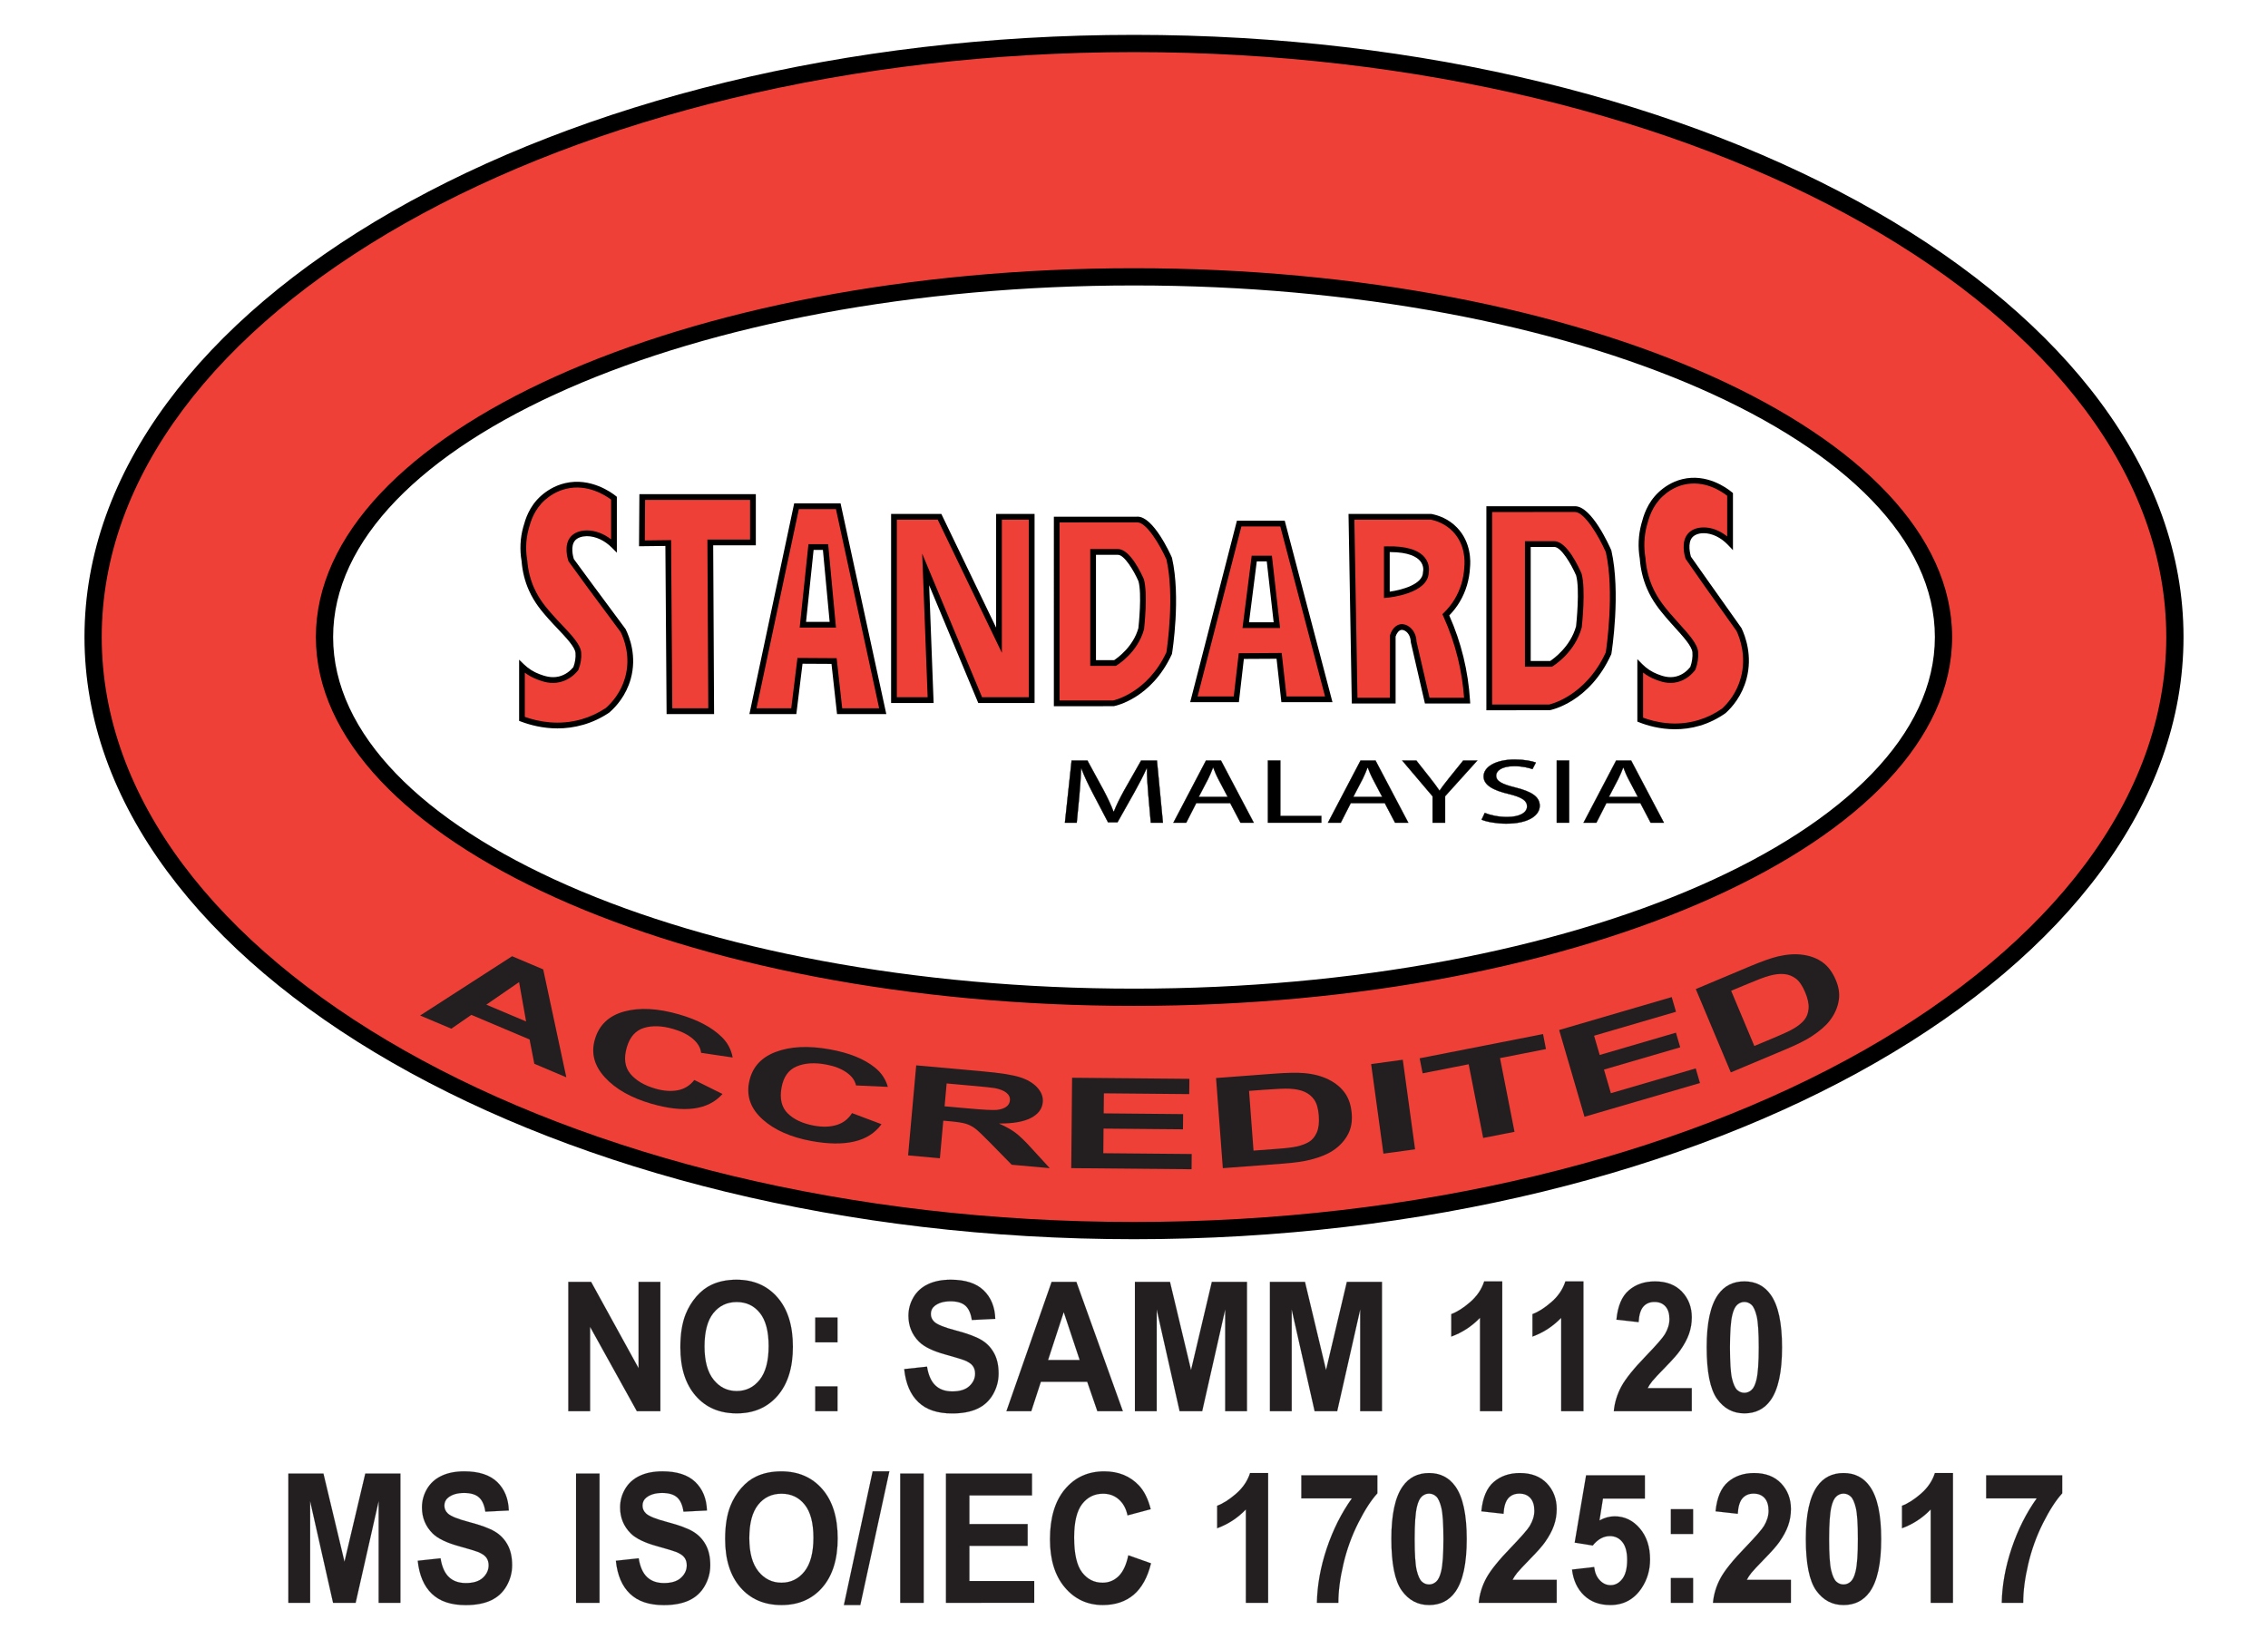 <svg xmlns="http://www.w3.org/2000/svg" xmlns:xlink="http://www.w3.org/1999/xlink" id="Layer_1" x="0px" y="0px" viewBox="0 0 2000 1454.69" style="enable-background:new 0 0 2000 1454.69;" xml:space="preserve"><style type="text/css">	.st0{fill:#EE4036;}	.st1{stroke:#000000;stroke-width:0.25;stroke-miterlimit:10;}	.st2{fill:#231F20;}	.st3{fill:#231F20;stroke:#231F20;stroke-width:0.1;}</style><g>	<g>		<g>			<path class="st0" d="M1000,38.35c-506.94,0-917.89,234.38-917.89,523.51c0,289.13,410.95,523.51,917.89,523.51    s917.89-234.38,917.89-523.51C1917.89,272.73,1506.94,38.35,1000,38.35z M1000,879.57c-394.24,0-713.84-142.24-713.84-317.71    S605.76,244.15,1000,244.15c394.24,0,713.84,142.24,713.84,317.71S1394.25,879.57,1000,879.57z"></path>			<path d="M1000.01,1092.97c-510.32,0-925.51-238.26-925.51-531.11S489.69,30.75,1000.01,30.75s925.49,238.26,925.49,531.11    S1510.33,1092.97,1000.01,1092.97z M1000.01,45.96c-501.95,0-910.3,231.43-910.3,515.9s408.36,515.9,910.3,515.9    c501.93,0,910.28-231.43,910.28-515.9S1501.94,45.96,1000.01,45.96z M1000.01,887.18c-397.82,0-721.46-145.94-721.46-325.32    s323.64-325.3,721.46-325.3c397.8,0,721.44,145.92,721.44,325.3S1397.81,887.18,1000.01,887.18z M1000.01,251.77    c-389.43,0-706.25,139.11-706.25,310.09c0,171,316.82,310.11,706.25,310.11s706.23-139.11,706.23-310.11    C1706.24,390.87,1389.44,251.77,1000.01,251.77z"></path>		</g>		<g>			<path class="st0" d="M541.4,439.38v41.95c-13.03-13.11-29.75-13.35-36.05-6.45c-5.83,6.39-2.04,18.16-1.64,19.36    c5.71,7.79,11.45,15.59,17.2,23.39c9.56,12.97,19.12,25.87,28.67,38.72c2.18,4.4,9.91,21.36,4.1,41.95    c-4.3,15.22-13.78,24.52-18.02,28.23c-5.41,3.62-12.77,7.61-22.02,10.28c-24.07,6.96-44.95,0.42-53.35-2.76    c0-15.42,0-30.83,0-46.25c2.72,2.62,7.5,6.54,14.47,9.14c4.54,1.7,10.95,4.09,18.7,2.17c7.75-1.92,12.46-7.08,14.34-9.43    c1.44-3.72,2.6-8.51,2.18-13.98c-0.61-8.08-14.49-20.27-24.58-31.73c-5.61-6.37-11.92-13.65-16.66-24.2    c-4.42-9.84-5.81-18.86-6.28-25.01c-1.18-6.68-2.02-17.23,1.37-29.31c1.82-6.47,4.86-17.31,15.02-26.35    c3.44-3.06,10.31-8.25,20.04-10.52C521,423.44,538.9,437.36,541.4,439.38z"></path>			<path d="M491.59,642.44c-12.81,0-23.96-2.93-32.17-6.02l-1.64-0.61v-53.97l4.3,4.14c3.94,3.8,8.53,6.69,13.6,8.59    c4.34,1.6,10.28,3.74,17.19,2.08c6.12-1.52,10.28-5.27,12.73-8.26c1.56-4.18,2.2-8.38,1.88-12.49    c-0.38-5.19-8.3-13.52-15.94-21.6c-2.73-2.89-5.5-5.8-8.02-8.65c-5.37-6.1-12.06-13.68-17.07-24.85    c-3.6-8.02-5.78-16.71-6.49-25.84c-1.76-9.9-1.27-20.43,1.47-30.19c1.9-6.77,5.07-18.04,15.76-27.56    c4.32-3.82,11.48-8.83,21.15-11.09c22.55-5.29,41.18,8.47,44.67,11.29l0.95,0.77v49.28l-4.34-4.36    c-6.45-6.49-14.45-10.2-22.04-10.2c-0.16,0-0.32,0.02-0.49,0.02c-4.22,0.08-7.8,1.41-9.86,3.64c-4.49,4.95-1.8,14.57-1.21,16.49    l16.95,23.07c9.56,12.95,19.13,25.86,28.69,38.71c3.41,6.83,10.18,23.98,4.49,44.15c-4.06,14.29-12.47,23.9-18.81,29.44    c-7.29,4.93-14.93,8.49-22.99,10.81C506.4,641.53,498.74,642.44,491.59,642.44z M462.84,632.28c12.1,4.3,30.17,7.86,50.09,2.08    c7.54-2.18,14.71-5.52,21.32-9.94c5.56-4.91,13.29-13.72,17.01-26.83c5.21-18.47-1.01-34.23-3.94-40.13    c-9.33-12.47-18.89-25.38-28.45-38.33l-17.54-24.08c-0.49-1.45-4.73-14.33,2.14-21.9c3.03-3.31,7.82-5.19,13.5-5.31    c0.2,0,0.4-0.02,0.59-0.02c7.25,0,14.77,2.81,21.3,7.86v-35.06c-4.79-3.6-20.71-14-39.4-9.56c-8.63,2-15.05,6.51-18.93,9.94    c-9.58,8.53-12.49,18.89-14.24,25.09c-3.21,11.46-2.49,21.66-1.33,28.23c0.69,8.77,2.73,16.91,6.1,24.41    c4.67,10.43,11.09,17.7,16.24,23.54c2.49,2.83,5.21,5.7,7.88,8.53c8.65,9.11,16.81,17.72,17.34,24.69    c0.38,5.01-0.42,10.08-2.38,15.09l-0.38,0.67c-2.91,3.64-8,8.39-15.7,10.3c-8.51,2.12-15.48-0.49-20.14-2.22    c-4.02-1.5-7.72-3.52-11.11-6.06V632.28z"></path>		</g>		<g>			<path class="st0" d="M566.34,438.4h97.63v40.01h-37.61l0.8,148.85h-36.81c-0.36-49.44-0.71-98.88-1.07-148.32    c-7.74,0.09-15.47,0.18-23.21,0.27C566.16,465.61,566.25,452.01,566.34,438.4z"></path>			<path d="M629.71,629.79h-41.88l-1.07-148.28l-23.24,0.28l0.32-45.93h102.68v45.08h-37.6L629.71,629.79z M592.86,624.72h31.74    l-0.79-148.85h37.64v-34.95h-92.58l-0.24,35.72l23.16-0.28L592.86,624.72z"></path>		</g>		<g>			<path class="st0" d="M778.41,627.27L739.2,446.49h-36.81l-38.41,180.77h36.01c1.82-14.8,3.64-29.61,5.47-44.41    c10.02,0.06,20.05,0.12,30.07,0.17c1.63,14.75,3.25,29.49,4.88,44.24H778.41z M707.99,551.01l7.2-68.54H728l6.4,68.54H707.99z"></path>			<path d="M781.57,629.79h-43.44l-4.89-44.25l-25.54-0.14l-5.46,44.39h-41.38l39.48-185.83h40.9L781.57,629.79z M742.68,624.72    h32.59l-38.11-175.7h-32.71l-37.34,175.7h30.65l5.46-44.43l34.57,0.22L742.68,624.72z M737.2,553.54h-32.02l7.74-73.61h17.38    l0.2,2.3L737.2,553.54z M710.8,548.48h20.81L725.67,485h-8.2L710.8,548.48z"></path>		</g>		<g>			<path class="st0" d="M820.66,617.49h-32.33V455.82h40.19c17.47,36.28,34.95,72.57,52.42,108.85l0,0V455.82h28.83v161.67h-45.43    L816.3,502.24L820.66,617.49z"></path>			<path d="M912.32,620.03h-49.66l-43.3-103.85l3.94,103.85h-37.5V453.28h44.31l48.31,100.28V453.28h33.9V620.03z M866.03,614.96    h41.22V458.35h-23.76v117.43l-56.55-117.43h-36.07v156.61h27.16l-4.81-126.65L866.03,614.96z"></path>		</g>		<g>			<path class="st0" d="M1031.03,492.66c0,0-15.79-35.57-28.61-34.4h-70.55v162.09h49.83c0,0,31.58-5.83,49.34-44.31    C1031.03,576.03,1038.92,527.06,1031.03,492.66z M1006.36,554.46c-5.43,19.82-23.16,30.32-23.16,30.32h-19.27v-97.95h21.98    c9.65,0,20.45,25.07,20.45,25.07C1009.81,524.14,1006.36,554.46,1006.36,554.46z"></path>			<path d="M931.86,622.88h-2.53V455.72h73.08c0.26-0.02,0.53-0.04,0.79-0.04c13.78,0,28.49,32.21,30.15,35.96l0.16,0.46    c7.9,34.49,0.36,82.32,0.02,84.34l-0.2,0.67c-18.1,39.2-49.83,45.48-51.18,45.74L931.86,622.88z M934.4,617.81h47.3    c-0.16-0.02,29.92-6.08,46.88-42.51c0.67-4.4,7.29-49.83,0.04-81.83c-5.76-12.91-17.58-32.71-25.56-32.71c-0.14,0-0.28,0-0.42,0    l-68.25,0.02V617.81z M983.89,587.32H961.4V484.29h24.51c10.77,0,20.87,22.17,22.79,26.61c3.64,12.89,0.32,42.59,0.18,43.84    l-0.08,0.4c-5.62,20.59-23.54,31.38-24.31,31.84L983.89,587.32z M966.47,582.25h16c2.95-1.94,16.79-11.76,21.4-28.27    c0.28-2.59,3.19-30.25,0.06-41.38c-4.12-9.46-12.53-23.24-18.02-23.24h-19.44V582.25z"></path>		</g>		<g>			<path class="st0" d="M1171.74,616.79l-40.75-155h-38.25l-39.92,155h37.42c1.46-12.71,2.92-25.42,4.39-38.13    c11.12-0.07,22.23-0.13,33.35-0.2c1.42,12.78,2.84,25.55,4.26,38.33H1171.74z M1098.56,551.41l7.48-58.77h13.31l6.65,58.77    H1098.56z"></path>			<path d="M1175.03,619.32h-45.06l-4.26-38.31l-28.83,0.16l-4.4,38.15h-42.94l41.22-160.06h42.17L1175.03,619.32z M1134.52,614.25    h33.94l-39.44-149.92h-34.33l-38.61,149.92h31.9l4.4-38.11l37.86-0.24L1134.52,614.25z M1128.82,553.94h-33.14l8.12-63.83h17.8    L1128.82,553.94z M1101.42,548.87h21.74l-6.08-53.7h-8.81L1101.42,548.87z"></path>		</g>		<g>			<path class="st0" d="M1293.78,500.24c0.29-2.59,1.96-20.01-10.8-33.21c-7.74-8.01-16.9-10.42-20.81-11.21    c-23.47,0-46.95,0-70.42,0l2.8,162.12h33.61c0-18.96,0-37.92,0-56.87c1.17-4.17,3.97-7.5,7.2-8c4.69-0.72,10.96,4.41,11.2,12.8    l12,52.07h35.21c-0.65-10.73-2.23-23.57-5.7-37.79c-3.66-15.01-8.48-27.72-13.1-37.89c3.17-3.07,6.83-7.25,10.09-12.72    C1291.99,517.93,1293.47,506.67,1293.78,500.24z M1257.37,504.53c0,17.1-34.41,20.12-34.41,20.12v-40.23    C1262.57,483.4,1257.37,504.53,1257.37,504.53z"></path>			<path d="M1296.48,620.46h-39.93l-12.45-54.03c-0.18-4.1-1.6-7.31-4-9.29c-1.45-1.19-3.17-1.76-4.34-1.58    c-2.06,0.32-4.1,2.71-5.07,5.86v59.04h-38.63l-2.89-167.18h73c6.49,1.27,15.21,4.32,22.63,11.98    c12.69,13.13,12.04,30.15,11.52,35.18c-0.55,10.83-3.68,21.34-9.07,30.37c-2.57,4.32-5.68,8.36-9.25,12    c5.27,11.84,9.48,24.19,12.53,36.75c3.05,12.49,4.99,25.34,5.78,38.21L1296.48,620.46z M1260.59,615.4h30.49    c-0.85-11.66-2.69-23.3-5.44-34.65c-3.13-12.81-7.48-25.4-12.97-37.44l-0.73-1.62l1.29-1.25c3.78-3.66,7.05-7.78,9.68-12.22    c4.97-8.34,7.86-18.06,8.36-28.09l0.02-0.16c0.46-4.38,1.11-19.56-10.12-31.18c-6.51-6.73-14.2-9.4-19.48-10.49l-67.36,0.06    l2.73,157.05h28.57l0.1-55c1.48-5.35,5.13-9.19,9.27-9.84c2.69-0.4,5.78,0.55,8.34,2.69c3.52,2.91,5.62,7.48,5.78,12.53    L1260.59,615.4z M1220.43,527.43v-45.48l2.47-0.06c16.45-0.42,27.92,2.89,33.54,9.88c4.47,5.58,3.74,11.54,3.46,13.03    c-0.32,18.97-35.22,22.25-36.73,22.39L1220.43,527.43z M1225.5,486.92v34.91c10.2-1.41,29.34-6.3,29.34-17.28l0.08-0.59    c0.06-0.28,0.99-4.81-2.49-9.07c-3.01-3.68-10.1-7.96-26.71-7.96C1225.64,486.92,1225.58,486.92,1225.5,486.92z"></path>		</g>		<g>			<path class="st0" d="M1418.5,486.16c0,0-16.75-38.37-30.37-37.11h-74.87V623.9h52.88c0,0,33.51-6.29,52.36-47.8    C1418.5,576.1,1426.88,523.27,1418.5,486.16z M1392.32,552.83c-5.76,21.38-24.58,32.71-24.58,32.71h-20.45V479.87h23.33    c10.24,0,21.7,27.05,21.7,27.05C1395.99,520.13,1392.32,552.83,1392.32,552.83z"></path>			<path d="M1313.27,626.44h-2.53V446.53h77.39c0.28-0.02,0.55-0.04,0.83-0.04c14.55,0,30.11,34.65,31.86,38.67l0.16,0.46    c8.38,37.14,0.38,88.7,0.02,90.88l-0.18,0.65c-19.19,42.23-52.8,48.98-54.21,49.26L1313.27,626.44z M1315.8,621.38h50.33    c-0.16-0.02,31.86-6.57,49.91-46.01c0.69-4.53,7.78-53.73,0.04-88.4c-6.14-13.94-18.73-35.4-27.26-35.4    c-0.16,0-0.32,0.02-0.46,0.02l-72.56,0.02V621.38z M1368.45,588.07h-23.7V477.34h25.88c11.34,0,22.02,23.82,24.04,28.59    c3.86,13.84,0.34,45.83,0.18,47.18l-0.06,0.38c-5.96,22.12-24.93,33.74-25.74,34.23L1368.45,588.07z M1349.82,583h17.17    c3.09-2.06,17.92-12.69,22.85-30.65c0.28-2.69,3.41-32.69,0.06-44.77c-4.4-10.28-13.36-25.18-19.26-25.18h-20.81V583z"></path>		</g>		<g>			<path class="st0" d="M1525.63,436.06v42.81c-12.73-13.38-29.06-13.62-35.21-6.59c-5.7,6.52-1.99,18.53-1.6,19.76    c5.58,7.95,11.18,15.91,16.81,23.87c9.34,13.23,18.68,26.4,28.01,39.51c2.13,4.49,9.68,21.8,4,42.81    c-4.2,15.53-13.46,25.03-17.61,28.81c-5.29,3.7-12.47,7.76-21.51,10.5c-23.51,7.1-43.91,0.43-52.12-2.81c0-15.73,0-31.46,0-47.2    c2.66,2.67,7.33,6.67,14.14,9.33c4.44,1.73,10.7,4.17,18.27,2.21c7.57-1.96,12.17-7.22,14.01-9.62    c1.41-3.79,2.54-8.68,2.13-14.27c-0.59-8.24-14.16-20.69-24.01-32.38c-5.48-6.5-11.65-13.93-16.27-24.7    c-4.32-10.05-5.67-19.25-6.14-25.52c-1.15-6.82-1.98-17.59,1.33-29.91c1.77-6.6,4.75-17.67,14.67-26.89    c3.36-3.12,10.07-8.42,19.57-10.74C1505.7,419.8,1523.18,434.01,1525.63,436.06z"></path>			<path d="M1477.11,643.19c-13.54,0-24.87-3.43-31.64-6.12l-1.6-0.63v-55.06l4.34,4.38c3.84,3.88,8.32,6.81,13.25,8.75    c4.24,1.62,9.92,3.84,16.73,2.1c5.94-1.54,9.98-5.35,12.39-8.39c1.52-4.28,2.16-8.59,1.84-12.85    c-0.38-5.33-8.1-13.84-15.56-22.06c-2.67-2.95-5.37-5.94-7.84-8.87c-5.27-6.26-11.82-14.04-16.67-25.34    c-3.52-8.2-5.66-17.07-6.34-26.33c-1.74-10.3-1.29-20.71,1.41-30.73c1.86-6.91,4.97-18.41,15.4-28.09    c4.2-3.9,11.19-9.03,20.71-11.34c21.34-5.19,38.91,7.48,43.74,11.52l0.91,0.75v50.33l-4.38-4.59    c-6.28-6.59-14.08-10.35-21.44-10.35c-0.14,0-0.3,0-0.46,0c-4.1,0.08-7.58,1.45-9.58,3.7c-4.42,5.05-1.8,14.95-1.21,16.97    l16.59,23.52c9.33,13.25,18.65,26.41,28,39.52c3.33,6.95,9.94,24.43,4.4,44.92c-3.94,14.57-12.16,24.37-18.35,30.02    c-7.13,5.03-14.61,8.67-22.49,11.07C1491.5,642.3,1484.02,643.19,1477.11,643.19z M1448.93,632.98    c10.08,3.74,28.53,8.3,48.84,2.12c7.37-2.22,14.37-5.62,20.81-10.14c5.42-4.99,12.99-14.02,16.59-27.38    c5.11-18.89-0.99-35-3.84-41.06c-9.11-12.73-18.43-25.9-27.8-39.14l-17.15-24.55c-0.77-2.42-4.34-14.83,2.12-22.19    c2.97-3.41,7.68-5.33,13.29-5.44c7.19-0.2,14.75,2.67,21.3,7.92v-35.84c-5.37-4.22-20.29-14.08-38.39-9.76    c-8.43,2.06-14.69,6.65-18.45,10.16c-9.36,8.69-12.24,19.3-13.94,25.66c-2.51,9.35-2.93,19.03-1.29,28.85    c0.67,8.93,2.65,17.24,5.98,24.93c4.53,10.61,10.83,18.08,15.88,24.1c2.44,2.87,5.09,5.8,7.72,8.71    c8.41,9.27,16.35,18.02,16.87,25.11c0.36,5.09-0.42,10.26-2.3,15.32l-0.38,0.67c-2.85,3.72-7.84,8.55-15.36,10.51    c-8.32,2.14-15.21-0.51-19.76-2.26c-3.88-1.52-7.48-3.56-10.75-6.1V632.98z"></path>		</g>		<g>			<path class="st1" d="M1012.68,701.52c-0.61-7.64-1.37-16.83-1.25-23.66h-0.38c-2.89,6.41-6.41,13.25-10.67,20.83l-14.95,26.59    h-8.3l-13.68-26.11c-4.02-7.72-7.42-14.81-9.8-21.3h-0.26c-0.26,6.83-0.87,16.02-1.62,24.23l-2.28,23.52h-10.41l5.9-54.84h13.94    l14.45,26.53c3.5,6.75,6.4,12.77,8.53,18.47h0.38c2.14-5.54,5.15-11.56,8.93-18.47l15.07-26.53h13.94l5.27,54.84h-10.67    L1012.68,701.52z"></path>			<path class="st1" d="M1054.85,708.37l-8.79,17.24h-11.31l28.75-54.84h13.19l28.89,54.84h-11.68l-9.03-17.24H1054.85z     M1082.61,702.83l-8.3-15.78c-1.88-3.58-3.15-6.83-4.4-10.02h-0.26c-1.25,3.27-2.63,6.59-4.28,9.94l-8.28,15.86H1082.61z"></path>			<path class="st1" d="M1118.09,670.77h10.93v48.9h36.17v5.94h-47.1V670.77z"></path>			<path class="st1" d="M1191.13,708.37l-8.79,17.24h-11.31l28.75-54.84h13.19l28.89,54.84h-11.66l-9.05-17.24H1191.13z     M1218.89,702.83l-8.3-15.78c-1.88-3.58-3.15-6.83-4.4-10.02h-0.26c-1.25,3.27-2.63,6.59-4.28,9.94l-8.28,15.86H1218.89z"></path>			<path class="st1" d="M1263.3,725.62v-23.28l-26.77-31.56h12.43l11.94,15.13c3.27,4.16,5.78,7.48,8.41,11.33h0.26    c2.38-3.58,5.27-7.17,8.53-11.33l12.2-15.13h12.43l-28.39,31.48v23.36H1263.3z"></path>			<path class="st1" d="M1309.31,716.99c4.89,1.96,12.06,3.58,19.6,3.58c11.17,0,17.7-3.82,17.7-9.36c0-5.11-4.51-8.04-15.96-10.89    c-13.8-3.19-22.35-7.82-22.35-15.54c0-8.55,10.93-14.89,27.38-14.89c8.67,0,14.95,1.31,18.71,2.67l-3.01,5.78    c-2.75-0.97-8.41-2.59-16.08-2.59c-11.54,0-15.94,4.47-15.94,8.22c0,5.13,5.15,7.64,16.83,10.57c14.31,3.58,21.6,8.06,21.6,16.12    c0,8.45-9.68,15.78-29.64,15.78c-8.18,0-17.09-1.54-21.62-3.5L1309.31,716.99z"></path>			<path class="st1" d="M1383.72,670.77v54.84h-10.93v-54.84H1383.72z"></path>			<path class="st1" d="M1416.54,708.37l-8.79,17.24h-11.31l28.75-54.84h13.19l28.89,54.84h-11.68l-9.03-17.24H1416.54z     M1444.3,702.83l-8.3-15.78c-1.88-3.58-3.15-6.83-4.4-10.02h-0.26c-1.25,3.27-2.63,6.59-4.28,9.94l-8.28,15.86H1444.3z"></path>		</g>		<g>			<path class="st2" d="M499.41,950.18l-28.23-11.94l-4.16-21.42l-51.36-21.72L398,907.29l-27.52-11.62l81.1-52.29l27.44,11.6    L499.41,950.18z M463.93,900.92l-6.18-34.73l-28.89,19.92L463.93,900.92z"></path>			<path class="st2" d="M612.28,952.53l24.85,12.35c-6.43,7.21-14.93,11.46-25.46,12.81c-10.53,1.35-22.99-0.06-37.36-4.24    c-17.78-5.17-31.4-12.87-40.85-23.15c-9.44-10.28-12.41-21.42-8.91-33.48c3.68-12.75,12.32-20.97,25.88-24.69    c13.56-3.7,29.72-2.85,48.49,2.59c16.39,4.75,28.91,11.38,37.54,19.9c5.15,5.03,8.36,11.07,9.62,18.08l-27.84-4.12    c-0.44-4.42-2.83-8.51-7.19-12.28c-4.38-3.76-10.14-6.67-17.34-8.75c-9.92-2.89-18.57-3.19-25.94-0.91    c-7.37,2.28-12.37,7.98-15.03,17.11c-2.79,9.68-1.76,17.46,3.15,23.34c4.91,5.88,12.24,10.24,21.98,13.05    c7.19,2.1,13.76,2.57,19.68,1.47C603.49,960.51,608.4,957.48,612.28,952.53z"></path>			<path class="st2" d="M751.35,981.74l25.98,9.8c-5.7,7.8-13.7,12.91-24.06,15.3c-10.34,2.4-22.87,2.26-37.6-0.44    c-18.22-3.35-32.55-9.64-42.96-18.91c-10.43-9.27-14.51-20.08-12.26-32.41c2.4-13.05,10.14-22.12,23.26-27.16    c13.11-5.07,29.28-5.84,48.51-2.32c16.77,3.07,29.9,8.39,39.34,16c5.62,4.49,9.42,10.16,11.38,17.01l-28.09-1.27    c-0.89-4.38-3.68-8.2-8.39-11.5c-4.73-3.29-10.77-5.62-18.14-6.97c-10.16-1.86-18.79-1.29-25.9,1.74    c-7.09,3.01-11.5,9.19-13.21,18.53c-1.82,9.92,0,17.54,5.48,22.89c5.46,5.37,13.19,8.95,23.16,10.77    c7.37,1.35,13.94,1.19,19.74-0.53C743.41,990.57,747.99,987.06,751.35,981.74z"></path>			<path class="st2" d="M800.79,1019.04l7.15-79.41l59.06,5.33c14.85,1.33,25.56,3.01,32.17,5.05c6.59,2.04,11.74,5.05,15.46,9.07    c3.72,4,5.37,8.36,4.95,13.05c-0.55,5.96-4.06,10.61-10.53,13.94c-6.47,3.33-15.86,4.95-28.15,4.87    c5.9,2.57,10.69,5.25,14.43,8.02c3.72,2.77,8.67,7.54,14.81,14.33l15.56,17.01l-33.54-3.01l-18.73-19.11    c-6.65-6.83-11.23-11.17-13.74-13.01c-2.51-1.86-5.23-3.21-8.14-4.08c-2.91-0.85-7.58-1.58-14.04-2.16l-5.68-0.51l-2.99,33.16    L800.79,1019.04z M832.97,975.74l20.77,1.86c13.46,1.23,21.88,1.64,25.3,1.31c3.41-0.36,6.12-1.23,8.16-2.65s3.17-3.33,3.39-5.7    c0.24-2.67-0.81-4.95-3.17-6.81c-2.34-1.86-5.78-3.23-10.28-4.06c-2.26-0.4-9.09-1.11-20.45-2.12l-21.9-1.98L832.97,975.74z"></path>			<path class="st2" d="M944.67,1030.29l0.73-79.73l103.45,0.95l-0.14,13.48l-75.26-0.69l-0.18,17.68l70.05,0.65l-0.14,13.42    l-70.03-0.63l-0.2,21.7l77.93,0.71l-0.12,13.44L944.67,1030.29z"></path>			<path class="st2" d="M1072.36,950.81l51.34-3.86c11.58-0.87,20.45-1.01,26.59-0.46c8.28,0.75,15.44,2.67,21.52,5.74    c6.08,3.07,10.83,7.03,14.26,11.88c3.43,4.87,5.41,11.01,5.96,18.45c0.49,6.55-0.51,12.3-2.99,17.24    c-3.05,6.06-7.66,11.11-13.86,15.17c-4.67,3.09-11.09,5.68-19.26,7.82c-6.12,1.6-14.35,2.77-24.73,3.54l-52.86,3.98    L1072.36,950.81z M1101.46,962.16l3.94,52.67l20.99-1.58c7.84-0.57,13.48-1.27,16.93-2.02c4.49-1.01,8.2-2.4,11.09-4.16    c2.89-1.78,5.15-4.53,6.77-8.24c1.64-3.7,2.22-8.63,1.76-14.77c-0.46-6.16-1.76-10.79-3.92-13.96c-2.14-3.13-4.99-5.5-8.53-7.09    c-3.56-1.6-7.98-2.51-13.29-2.77c-3.96-0.22-11.66,0.1-23.13,0.97L1101.46,962.16z"></path>			<path class="st2" d="M1219.96,1017.5l-10.85-79l27.92-3.82l10.83,79L1219.96,1017.5z"></path>			<path class="st2" d="M1307.91,1003.68l-12.79-65.02l-40.61,8l-2.61-13.25l108.8-21.38l2.59,13.23l-40.53,7.98l12.79,65    L1307.91,1003.68z"></path>			<path class="st2" d="M1397.26,984.97l-22.35-76.52l99.27-29.03l3.78,12.95l-72.25,21.13l4.97,16.97l67.22-19.66l3.78,12.91    l-67.24,19.64l6.1,20.83l74.8-21.86l3.76,12.89L1397.26,984.97z"></path>			<path class="st2" d="M1495.4,872.35l47.46-19.94c10.69-4.49,19.05-7.46,25.07-8.89c8.08-1.88,15.48-2.36,22.23-1.37    c6.73,0.99,12.49,3.23,17.28,6.75c4.77,3.5,8.61,8.71,11.5,15.6c2.55,6.06,3.43,11.82,2.63,17.3    c-0.97,6.69-3.74,12.95-8.32,18.77c-3.45,4.4-8.71,8.91-15.78,13.54c-5.31,3.45-12.75,7.19-22.33,11.21l-48.86,20.53    L1495.4,872.35z M1526.59,873.87l20.45,48.69l19.4-8.14c7.25-3.05,12.37-5.48,15.4-7.31c3.96-2.36,7.03-4.85,9.21-7.46    c2.16-2.59,3.44-5.92,3.8-9.94c0.38-4.04-0.63-8.89-3.01-14.57c-2.4-5.68-5.11-9.68-8.14-11.98c-3.03-2.32-6.49-3.66-10.35-4.04    c-3.88-0.38-8.38,0.16-13.48,1.6c-3.82,1.05-11.03,3.8-21.62,8.26L1526.59,873.87z"></path>		</g>	</g>	<g>		<path class="st3" d="M501.17,1244.63v-114h20.1l41.86,76.13v-76.13h19.19v114H561.6l-41.24-74.35v74.35H501.17z"></path>		<path class="st3" d="M599.97,1188.32c0-11.6,1.54-21.34,4.67-29.22c2.32-5.8,5.5-11.01,9.52-15.64   c4.02-4.61,8.43-8.02,13.23-10.26c6.38-3.01,13.72-4.51,22.04-4.51c15.09,0,27.14,5.21,36.19,15.64   c9.05,10.41,13.56,24.91,13.56,43.46c0,18.39-4.49,32.81-13.46,43.2c-8.99,10.37-20.99,15.58-36.01,15.58   c-15.21,0-27.3-5.17-36.27-15.52C604.44,1220.71,599.97,1206.48,599.97,1188.32z M621.25,1187.55c0,12.91,2.67,22.69,8.02,29.36   c5.35,6.65,12.14,9.98,20.37,9.98c8.24,0,14.99-3.31,20.27-9.9c5.27-6.61,7.92-16.53,7.92-29.76c0-13.05-2.57-22.79-7.72-29.22   c-5.13-6.43-11.96-9.64-20.47-9.64c-8.51,0-15.38,3.25-20.59,9.76C623.85,1164.62,621.25,1174.44,621.25,1187.55z"></path>		<path class="st3" d="M718.92,1183.91v-21.86h19.62v21.86H718.92z M718.92,1244.63v-21.86h19.62v21.86H718.92z"></path>		<path class="st3" d="M797.37,1207.53l20.1-2.16c1.21,7.5,3.66,13.03,7.37,16.55c3.68,3.52,8.67,5.29,14.97,5.29   c6.63,0,11.66-1.56,15.03-4.71c3.37-3.13,5.05-6.79,5.05-10.99c0-2.69-0.69-4.99-2.12-6.89c-1.43-1.88-3.9-3.52-7.42-4.93   c-2.44-0.93-7.94-2.59-16.55-4.99c-11.07-3.05-18.83-6.81-23.3-11.27c-6.28-6.28-9.4-13.92-9.4-22.93   c0-5.82,1.47-11.25,4.42-16.29c2.97-5.07,7.23-8.91,12.77-11.54c5.56-2.65,12.28-3.98,20.14-3.98c12.83,0,22.51,3.15,28.99,9.4   c6.49,6.28,9.9,14.65,10.24,25.12l-20.67,1.01c-0.87-5.86-2.77-10.08-5.68-12.63c-2.91-2.57-7.27-3.86-13.09-3.86   c-6,0-10.69,1.39-14.08,4.14c-2.2,1.76-3.29,4.12-3.29,7.07c0,2.69,1.03,5.01,3.07,6.91c2.61,2.46,8.93,4.99,18.99,7.62   c10.04,2.65,17.46,5.39,22.29,8.22c4.81,2.81,8.57,6.67,11.29,11.58c2.73,4.89,4.1,10.95,4.1,18.16c0,6.53-1.64,12.65-4.89,18.35   c-3.27,5.7-7.86,9.94-13.82,12.71s-13.36,4.16-22.25,4.16c-12.93,0-22.87-3.33-29.8-10C802.85,1230,798.71,1220.3,797.37,1207.53z   "></path>		<path class="st3" d="M990.15,1244.63h-22.47l-8.93-25.9h-40.89l-8.43,25.9h-21.92l39.84-114h21.84L990.15,1244.63z    M952.12,1199.53l-14.08-42.29l-13.82,42.29H952.12z"></path>		<path class="st3" d="M1000.82,1244.63v-114h30.91l18.57,77.77l18.35-77.77h30.97v114h-19.19v-89.73l-20.29,89.73h-19.9   l-20.23-89.73v89.73H1000.82z"></path>		<path class="st3" d="M1119.87,1244.63v-114h30.91l18.57,77.77l18.35-77.77h30.97v114h-19.19v-89.73l-20.29,89.73h-19.9   l-20.23-89.73v89.73H1119.87z"></path>		<path class="st3" d="M1324.73,1244.63h-19.62v-82.34c-7.17,7.46-15.6,12.99-25.32,16.55v-19.82c5.11-1.86,10.67-5.41,16.67-10.61   s10.12-11.29,12.35-18.23h15.92V1244.63z"></path>		<path class="st3" d="M1396.33,1244.63h-19.62v-82.34c-7.17,7.46-15.6,12.99-25.32,16.55v-19.82c5.11-1.86,10.67-5.41,16.67-10.61   s10.12-11.29,12.35-18.23h15.92V1244.63z"></path>		<path class="st3" d="M1491.84,1224.34v20.29h-68.72c0.73-7.68,2.97-14.95,6.69-21.82c3.72-6.87,11.07-15.98,22.06-27.32   c8.83-9.19,14.26-15.4,16.26-18.67c2.69-4.51,4.04-8.97,4.04-13.36c0-4.87-1.17-8.63-3.52-11.25c-2.34-2.61-5.58-3.92-9.72-3.92   c-4.1,0-7.37,1.37-9.78,4.12c-2.42,2.75-3.8,7.31-4.18,13.68l-19.54-2.18c1.17-12.02,4.81-20.65,10.95-25.88   c6.14-5.25,13.82-7.86,23.03-7.86c10.1,0,18.04,3.03,23.8,9.09c5.76,6.08,8.65,13.62,8.65,22.63c0,5.13-0.83,10.02-2.47,14.65   c-1.64,4.65-4.28,9.5-7.86,14.59c-2.36,3.37-6.65,8.22-12.83,14.53c-6.18,6.34-10.1,10.53-11.76,12.59c-1.64,2.08-2.99,4.1-4,6.08   H1491.84z"></path>		<path class="st3" d="M1538.25,1130.17c9.9,0,17.64,3.94,23.22,11.82c6.65,9.33,9.98,24.81,9.98,46.41   c0,21.58-3.35,37.06-10.04,46.51c-5.54,7.78-13.27,11.66-23.16,11.66c-9.96,0-17.98-4.26-24.08-12.79   c-6.1-8.53-9.15-23.74-9.15-45.6c0-21.46,3.35-36.91,10.06-46.35C1520.61,1134.05,1528.33,1130.17,1538.25,1130.17z    M1538.25,1148.29c-2.38,0-4.49,0.85-6.36,2.53c-1.86,1.68-3.31,4.69-4.34,9.05c-1.35,5.64-2.02,15.17-2.02,28.53   c0,13.38,0.61,22.57,1.82,27.58c1.21,4.99,2.73,8.32,4.57,9.98c1.82,1.66,3.94,2.49,6.32,2.49c2.36,0,4.47-0.85,6.34-2.53   c1.86-1.68,3.31-4.69,4.34-9.05c1.35-5.6,2.02-15.09,2.02-28.47c0-13.36-0.61-22.55-1.82-27.56c-1.21-4.99-2.73-8.34-4.55-10.02   C1542.72,1149.14,1540.6,1148.29,1538.25,1148.29z"></path>	</g>	<g>		<path class="st3" d="M254.3,1413.67v-114h30.91l18.57,77.77l18.35-77.77h30.97v114h-19.19v-89.73l-20.29,89.73h-19.9l-20.23-89.73   v89.73H254.3z"></path>		<path class="st3" d="M368.38,1376.57l20.1-2.16c1.21,7.5,3.66,13.03,7.37,16.55c3.68,3.52,8.67,5.29,14.97,5.29   c6.63,0,11.66-1.56,15.03-4.71c3.37-3.13,5.05-6.79,5.05-10.99c0-2.69-0.69-4.99-2.12-6.89c-1.43-1.88-3.9-3.52-7.42-4.93   c-2.44-0.93-7.94-2.59-16.55-4.99c-11.07-3.05-18.83-6.81-23.3-11.27c-6.28-6.28-9.4-13.92-9.4-22.93   c0-5.82,1.47-11.25,4.42-16.29c2.97-5.07,7.23-8.91,12.77-11.54c5.56-2.65,12.28-3.98,20.14-3.98c12.83,0,22.51,3.15,28.99,9.4   c6.49,6.28,9.9,14.65,10.24,25.12l-20.67,1.01c-0.87-5.86-2.77-10.08-5.68-12.63c-2.91-2.57-7.27-3.86-13.09-3.86   c-6,0-10.69,1.39-14.08,4.14c-2.2,1.76-3.29,4.12-3.29,7.07c0,2.69,1.03,5.01,3.07,6.91c2.61,2.46,8.93,4.99,18.99,7.62   c10.04,2.65,17.46,5.39,22.29,8.22c4.81,2.81,8.57,6.67,11.29,11.58c2.73,4.89,4.1,10.95,4.1,18.16c0,6.53-1.64,12.65-4.89,18.35   c-3.27,5.7-7.86,9.94-13.82,12.71c-5.96,2.77-13.36,4.16-22.25,4.16c-12.93,0-22.87-3.33-29.8-10   C373.86,1399.04,369.73,1389.34,368.38,1376.57z"></path>		<path class="st3" d="M508,1413.67v-114h20.67v114H508z"></path>		<path class="st3" d="M543.11,1376.57l20.1-2.16c1.21,7.5,3.66,13.03,7.37,16.55c3.68,3.52,8.67,5.29,14.97,5.29   c6.63,0,11.66-1.56,15.03-4.71c3.37-3.13,5.05-6.79,5.05-10.99c0-2.69-0.69-4.99-2.12-6.89c-1.43-1.88-3.9-3.52-7.42-4.93   c-2.44-0.93-7.94-2.59-16.55-4.99c-11.07-3.05-18.83-6.81-23.3-11.27c-6.28-6.28-9.4-13.92-9.4-22.93   c0-5.82,1.47-11.25,4.42-16.29c2.97-5.07,7.23-8.91,12.77-11.54c5.56-2.65,12.28-3.98,20.14-3.98c12.83,0,22.51,3.15,28.99,9.4   c6.49,6.28,9.9,14.65,10.24,25.12l-20.67,1.01c-0.87-5.86-2.77-10.08-5.68-12.63c-2.91-2.57-7.27-3.86-13.09-3.86   c-6,0-10.69,1.39-14.08,4.14c-2.2,1.76-3.29,4.12-3.29,7.07c0,2.69,1.03,5.01,3.07,6.91c2.61,2.46,8.93,4.99,18.99,7.62   c10.04,2.65,17.46,5.39,22.29,8.22c4.81,2.81,8.57,6.67,11.29,11.58c2.73,4.89,4.1,10.95,4.1,18.16c0,6.53-1.64,12.65-4.89,18.35   c-3.27,5.7-7.86,9.94-13.82,12.71s-13.36,4.16-22.25,4.16c-12.93,0-22.87-3.33-29.8-10   C548.59,1399.04,544.45,1389.34,543.11,1376.57z"></path>		<path class="st3" d="M639.47,1357.37c0-11.6,1.54-21.34,4.67-29.22c2.32-5.8,5.5-11.01,9.52-15.64   c4.02-4.61,8.43-8.02,13.23-10.26c6.38-3.01,13.72-4.51,22.04-4.51c15.09,0,27.14,5.21,36.19,15.64   c9.05,10.41,13.56,24.91,13.56,43.46c0,18.39-4.49,32.81-13.46,43.2c-8.99,10.37-20.99,15.58-36.01,15.58   c-15.21,0-27.3-5.17-36.27-15.52C643.94,1389.76,639.47,1375.52,639.47,1357.37z M660.75,1356.59c0,12.91,2.67,22.69,8.02,29.36   c5.35,6.65,12.14,9.98,20.37,9.98c8.24,0,14.99-3.31,20.27-9.9c5.27-6.61,7.92-16.53,7.92-29.76c0-13.05-2.57-22.79-7.72-29.22   c-5.13-6.43-11.96-9.64-20.47-9.64s-15.38,3.25-20.59,9.76C663.35,1333.67,660.75,1343.49,660.75,1356.59z"></path>		<path class="st3" d="M744.19,1415.61l25.34-117.88h14.71l-25.6,117.88H744.19z"></path>		<path class="st3" d="M793.86,1413.67v-114h20.67v114H793.86z"></path>		<path class="st3" d="M834.19,1413.67v-114h75.85v19.28h-55.2v25.28h51.36v19.21h-51.36v31.03H912v19.21H834.19z"></path>		<path class="st3" d="M994.98,1371.76l20.02,7.07c-3.07,12.45-8.18,21.68-15.3,27.72c-7.15,6.04-16.22,9.07-27.18,9.07   c-13.58,0-24.75-5.17-33.5-15.52c-8.73-10.34-13.11-24.47-13.11-42.41c0-18.97,4.4-33.7,13.19-44.19   c8.79-10.51,20.35-15.76,34.67-15.76c12.51,0,22.69,4.12,30.51,12.37c4.63,4.87,8.14,11.86,10.45,20.99l-20.43,5.44   c-1.23-5.92-3.74-10.57-7.58-14c-3.84-3.43-8.49-5.13-13.98-5.13c-7.58,0-13.74,3.03-18.47,9.09c-4.71,6.08-7.07,15.9-7.07,29.48   c0,14.41,2.32,24.67,6.97,30.79s10.71,9.17,18.14,9.17c5.5,0,10.22-1.94,14.18-5.82C990.43,1386.21,993.26,1380.12,994.98,1371.76   z"></path>		<path class="st3" d="M1118.27,1413.67h-19.62v-82.34c-7.17,7.46-15.6,12.99-25.32,16.55v-19.82c5.11-1.86,10.67-5.41,16.67-10.61   c6-5.21,10.12-11.29,12.35-18.23h15.92V1413.67z"></path>		<path class="st3" d="M1147.57,1321.53v-20.29h67.04v15.86c-5.52,6.06-11.17,14.77-16.87,26.13c-5.72,11.34-10.1,23.4-13.09,36.19   c-3.01,12.77-4.47,24.19-4.44,34.25h-18.91c0.32-15.76,3.25-31.84,8.75-48.21c5.52-16.37,12.87-31.03,22.1-43.93H1147.57z"></path>		<path class="st3" d="M1260.19,1299.22c9.9,0,17.64,3.94,23.22,11.82c6.65,9.33,9.98,24.81,9.98,46.41   c0,21.58-3.35,37.06-10.04,46.51c-5.54,7.78-13.27,11.66-23.16,11.66c-9.96,0-17.98-4.26-24.08-12.79   c-6.1-8.53-9.15-23.74-9.15-45.6c0-21.46,3.35-36.91,10.06-46.35C1242.55,1303.1,1250.27,1299.22,1260.19,1299.22z    M1260.19,1317.33c-2.38,0-4.49,0.85-6.36,2.53c-1.86,1.68-3.31,4.69-4.34,9.05c-1.35,5.64-2.02,15.17-2.02,28.53   c0,13.38,0.61,22.57,1.82,27.58c1.21,4.99,2.73,8.32,4.57,9.98c1.82,1.66,3.94,2.49,6.32,2.49c2.36,0,4.47-0.85,6.34-2.53   c1.86-1.68,3.31-4.69,4.34-9.05c1.35-5.6,2.02-15.09,2.02-28.47c0-13.36-0.61-22.55-1.82-27.56c-1.21-4.99-2.73-8.34-4.55-10.02   C1264.66,1318.18,1262.55,1317.33,1260.19,1317.33z"></path>		<path class="st3" d="M1372.73,1393.38v20.29H1304c0.73-7.68,2.97-14.95,6.69-21.82c3.72-6.87,11.07-15.98,22.06-27.32   c8.83-9.19,14.26-15.4,16.26-18.67c2.69-4.51,4.04-8.97,4.04-13.36c0-4.87-1.17-8.63-3.52-11.25c-2.34-2.61-5.58-3.92-9.72-3.92   c-4.1,0-7.37,1.37-9.78,4.12c-2.42,2.75-3.8,7.31-4.18,13.68l-19.54-2.18c1.17-12.02,4.81-20.65,10.95-25.88   c6.14-5.25,13.82-7.86,23.03-7.86c10.1,0,18.04,3.03,23.8,9.09c5.76,6.08,8.65,13.62,8.65,22.63c0,5.13-0.83,10.02-2.47,14.65   c-1.64,4.65-4.28,9.5-7.86,14.59c-2.36,3.37-6.65,8.22-12.83,14.53c-6.18,6.34-10.1,10.53-11.76,12.59c-1.64,2.08-2.99,4.1-4,6.08   H1372.73z"></path>		<path class="st3" d="M1386.27,1384.35l19.52-2.26c0.57,4.93,2.22,8.83,4.97,11.7c2.73,2.89,5.9,4.32,9.48,4.32   c4.1,0,7.56-1.84,10.39-5.54c2.83-3.72,4.26-9.31,4.26-16.77c0-6.99-1.41-12.24-4.22-15.74c-2.81-3.5-6.47-5.25-10.99-5.25   c-5.64,0-10.67,2.77-15.15,8.32l-15.9-2.57l10.04-59.32h51.83v20.45h-36.96l-3.07,19.36c4.36-2.44,8.83-3.66,13.38-3.66   c8.71,0,16.08,3.52,22.12,10.57c6.06,7.05,9.09,16.2,9.09,27.46c0,9.36-2.46,17.74-7.33,25.11c-6.65,10.06-15.9,15.09-27.72,15.09   c-9.44,0-17.13-2.83-23.09-8.47C1390.98,1401.5,1387.42,1393.9,1386.27,1384.35z"></path>		<path class="st3" d="M1473.41,1352.95v-21.86h19.62v21.86H1473.41z M1473.41,1413.67v-21.86h19.62v21.86H1473.41z"></path>		<path class="st3" d="M1579.27,1393.38v20.29h-68.72c0.73-7.68,2.97-14.95,6.69-21.82c3.72-6.87,11.07-15.98,22.06-27.32   c8.83-9.19,14.26-15.4,16.26-18.67c2.69-4.51,4.04-8.97,4.04-13.36c0-4.87-1.17-8.63-3.52-11.25c-2.34-2.61-5.58-3.92-9.72-3.92   c-4.1,0-7.37,1.37-9.78,4.12c-2.42,2.75-3.8,7.31-4.18,13.68l-19.54-2.18c1.17-12.02,4.81-20.65,10.95-25.88   c6.14-5.25,13.82-7.86,23.03-7.86c10.1,0,18.04,3.03,23.8,9.09c5.76,6.08,8.65,13.62,8.65,22.63c0,5.13-0.83,10.02-2.47,14.65   c-1.64,4.65-4.28,9.5-7.86,14.59c-2.36,3.37-6.65,8.22-12.83,14.53c-6.18,6.34-10.1,10.53-11.76,12.59c-1.64,2.08-2.99,4.1-4,6.08   H1579.27z"></path>		<path class="st3" d="M1625.68,1299.22c9.9,0,17.64,3.94,23.22,11.82c6.65,9.33,9.98,24.81,9.98,46.41   c0,21.58-3.35,37.06-10.04,46.51c-5.54,7.78-13.27,11.66-23.16,11.66c-9.96,0-17.98-4.26-24.08-12.79   c-6.1-8.53-9.15-23.74-9.15-45.6c0-21.46,3.35-36.91,10.06-46.35C1608.04,1303.1,1615.76,1299.22,1625.68,1299.22z    M1625.68,1317.33c-2.38,0-4.49,0.85-6.36,2.53c-1.86,1.68-3.31,4.69-4.34,9.05c-1.35,5.64-2.02,15.17-2.02,28.53   c0,13.38,0.61,22.57,1.82,27.58c1.21,4.99,2.73,8.32,4.57,9.98c1.82,1.66,3.94,2.49,6.32,2.49c2.36,0,4.47-0.85,6.34-2.53   c1.86-1.68,3.31-4.69,4.34-9.05c1.35-5.6,2.02-15.09,2.02-28.47c0-13.36-0.61-22.55-1.82-27.56c-1.21-4.99-2.73-8.34-4.55-10.02   C1630.15,1318.18,1628.04,1317.33,1625.68,1317.33z"></path>		<path class="st3" d="M1722.18,1413.67h-19.62v-82.34c-7.17,7.46-15.6,12.99-25.32,16.55v-19.82c5.11-1.86,10.67-5.41,16.67-10.61   s10.12-11.29,12.35-18.23h15.92V1413.67z"></path>		<path class="st3" d="M1751.48,1321.53v-20.29h67.04v15.86c-5.52,6.06-11.17,14.77-16.87,26.13c-5.72,11.34-10.1,23.4-13.09,36.19   c-3.01,12.77-4.47,24.19-4.43,34.25h-18.91c0.32-15.76,3.25-31.84,8.75-48.21c5.52-16.37,12.87-31.03,22.1-43.93H1751.48z"></path>	</g></g></svg>